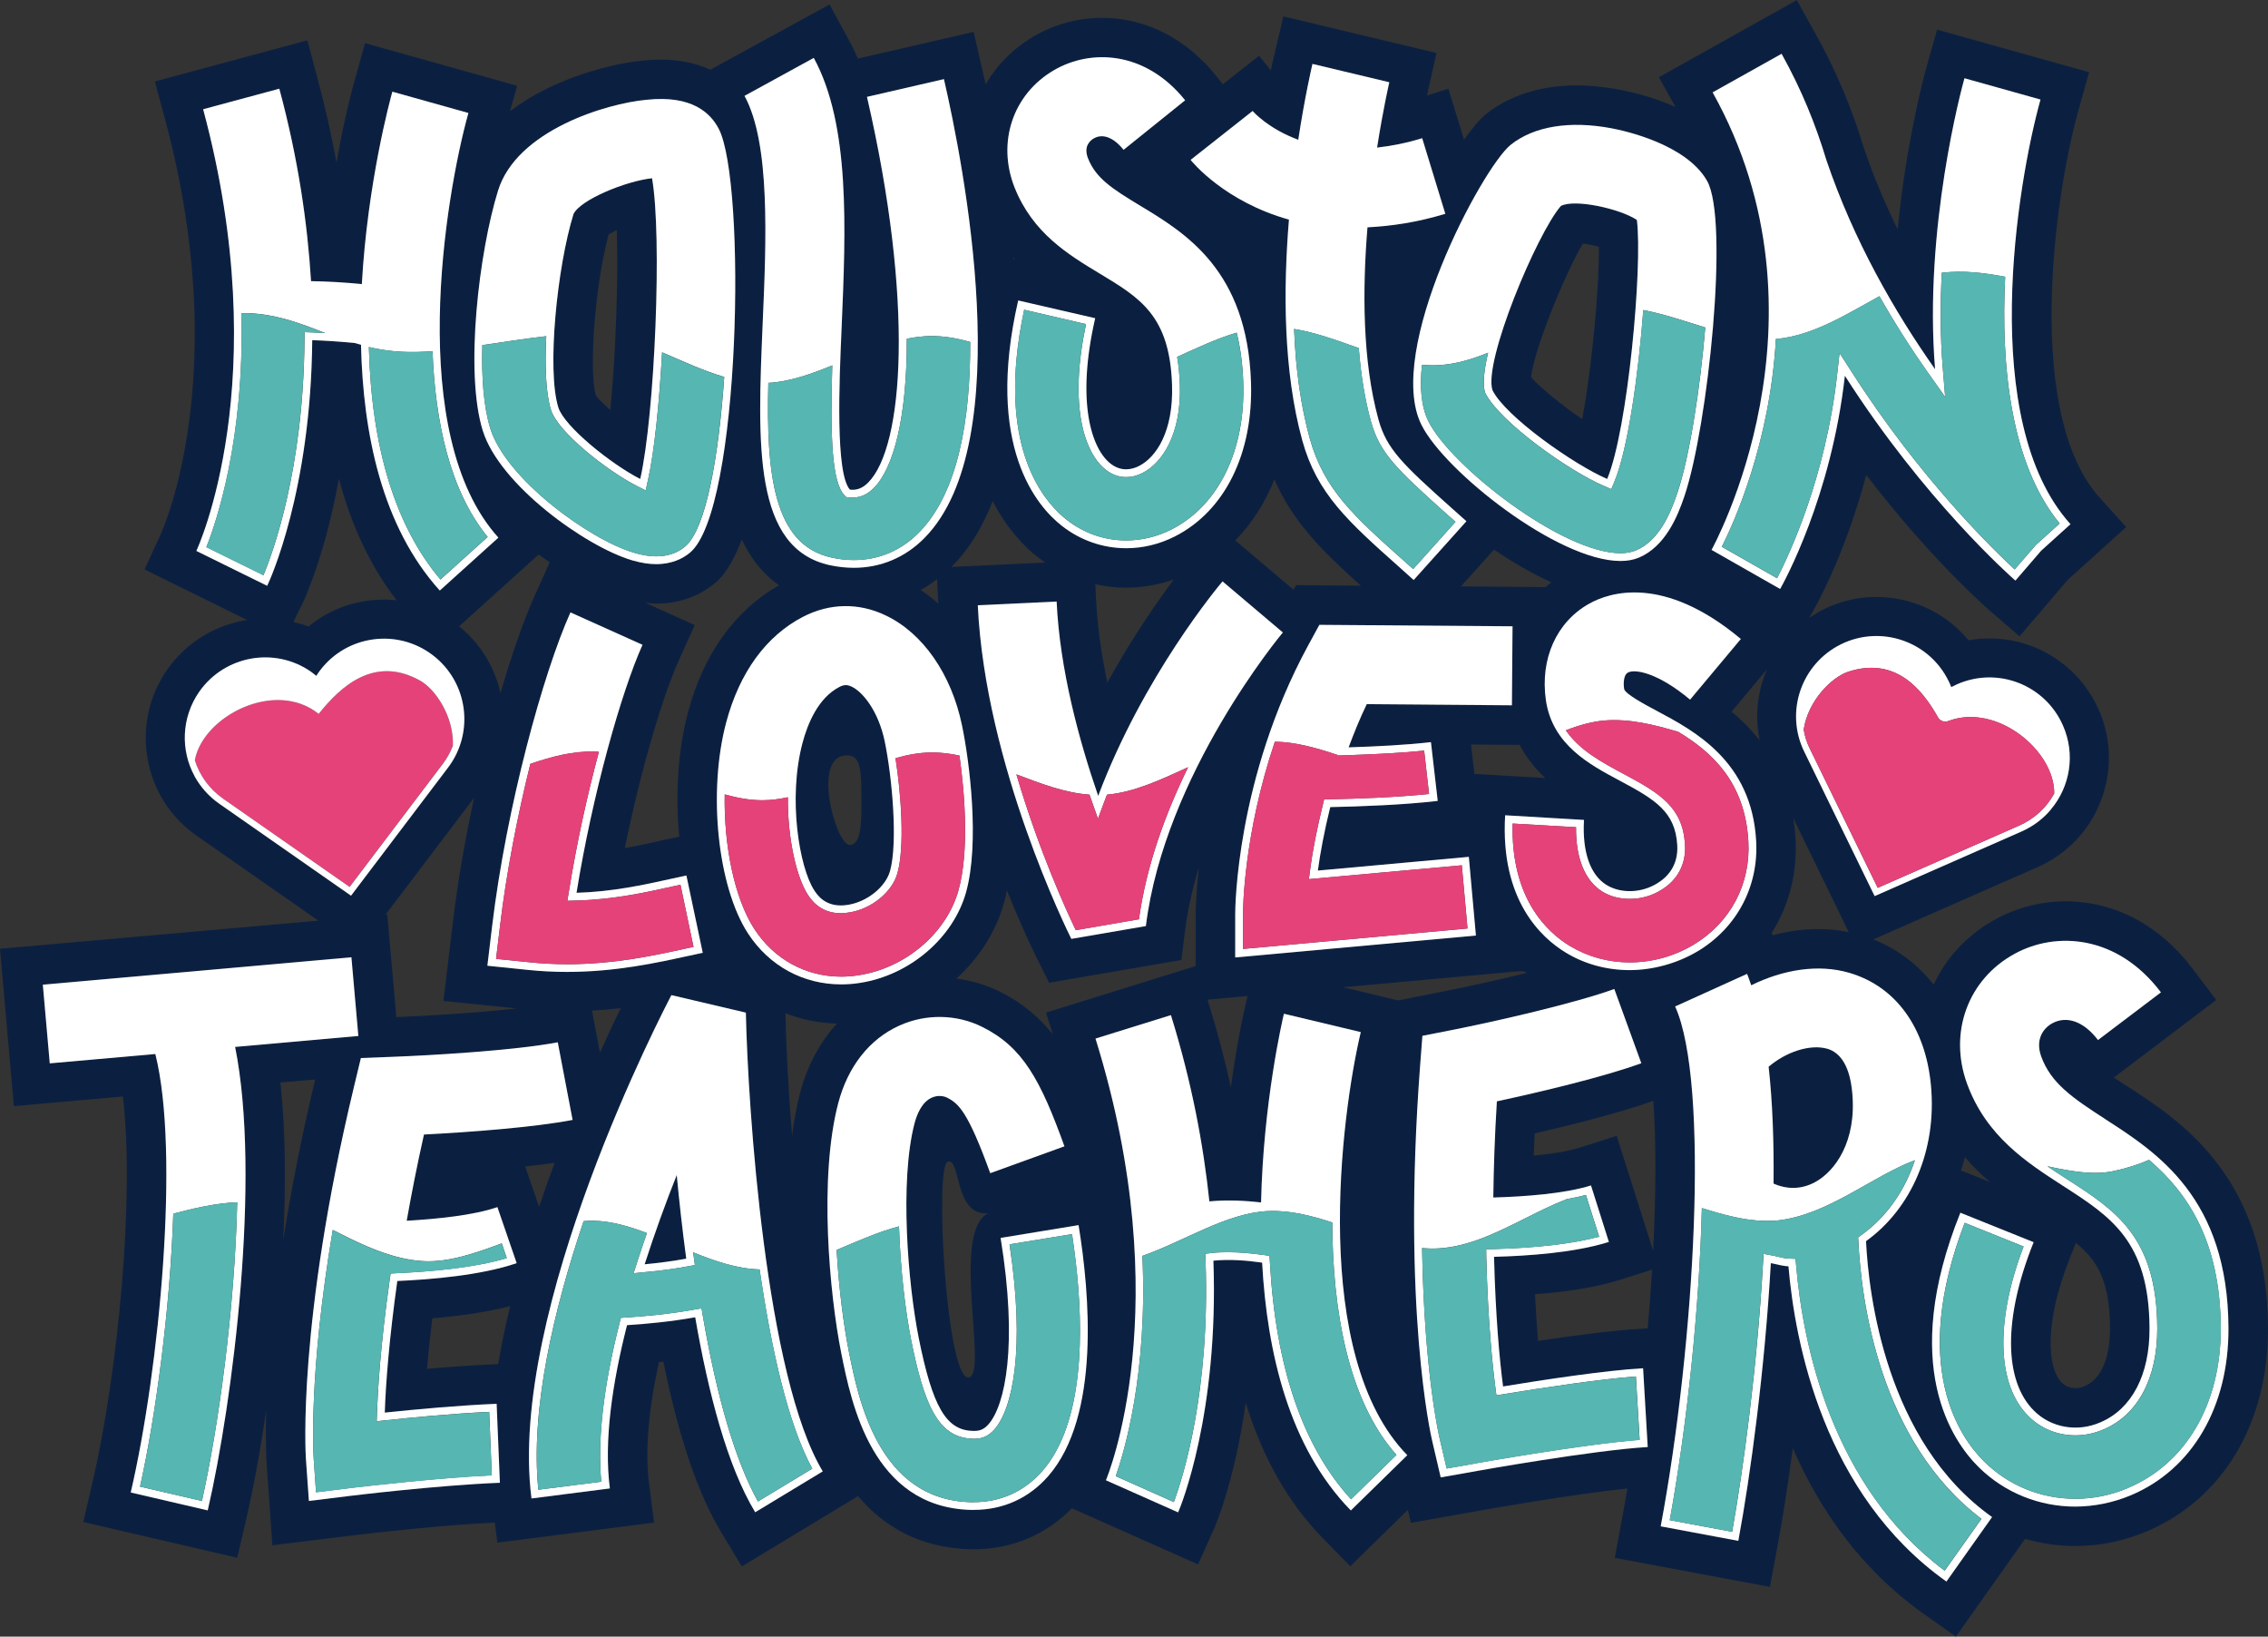 <svg xmlns="http://www.w3.org/2000/svg" id="Layer_2" data-name="Layer 2" viewBox="0 0 592.08 427.15"><rect x="0" y="0" width="592.08" height="427.15" fill="#333333" stroke="none"/><defs><style>      .cls-1 {        fill: none;      }      .cls-2 {        fill: #e6427a;      }      .cls-3 {        fill: #fff;      }      .cls-4 {        fill: #0b2041;      }      .cls-5 {        fill: #56b6b2;      }      .cls-6 {        fill: #56b5b1;      }    </style></defs><g id="Layer_1-2" data-name="Layer 1"><g><path class="cls-1" d="m193.66,140.8c-1.95,5.15-4.25,9.13-6.96,11.37-2.92,2.44-7.99,5.38-15.4,5.38-.91,0-1.88-.13-2.83-.22l12.9,5.8-4.23,9.4c-4.03,8.96-9.79,27.91-14.01,48.81,3.5-.63,6.85-1.35,9.97-2.06l4.23-.92c-1.05-10.91-.37-22.46,2.26-32.39,4.04-15.24,12.28-26.66,23.76-33.22-4.27-3.03-7.44-7.07-9.69-11.95Z"></path><path class="cls-1" d="m221.81,220.53c3.58,0,3.04-8.28,3.04-14.46s-.74-8.92-3.75-8.92c-9.43,0-2.84,23.38.71,23.38Z"></path><path class="cls-1" d="m130.65,180.9c3.01-10.32,6.12-19.16,8.87-25.29l3.98-8.84c-.97-.65-1.93-1.33-2.89-2.02l-20.75,18.73c5.66,4.58,9.32,10.77,10.79,17.43Z"></path><path class="cls-1" d="m259.15,130.78c-2.53,6.52-5.93,12.26-10.41,16.82-.13.14-.28.25-.41.38l24.56-1.15c-.69-.47-1.37-.95-2.03-1.46-3.18-2.48-7.87-7.11-11.7-14.58Z"></path><path class="cls-1" d="m285.94,152.49l.19,4.02c.32,6.6,1.31,13.89,2.94,21.65,6.5-11.79,13.04-21.16,17.36-26.92-4.02,1.39-8.22,2.15-12.41,2.15-2.75,0-5.45-.32-8.08-.9Z"></path><path class="cls-1" d="m274.85,269.96l-1.77-5.68,39.06-12.14v-13.54c0-.51.03-5,.82-12.11-1.64,5.38-2.91,10.91-3.6,16.48l-.95,7.59-34.53,5.94-3.42-6.85c-.34-.7-3.56-7.2-7.6-17.28,0,0,0,.01,0,.02-.2,1.12-.44,2.16-.74,3.21-2.11,7.64-6.54,14.47-12.45,19.82,3.98.5,7.87,1.65,11.4,3.43,5.81,2.88,10.21,6.65,13.78,11.12Z"></path><path class="cls-1" d="m244.93,157.54l-.3-6.38c-1.37,1.04-2.78,2-4.27,2.83,1.59,1.06,3.12,2.24,4.57,3.55Z"></path><path class="cls-1" d="m159.34,107c1.41-14.6,2.11-33.71,1.69-46.96-.82.4-1.55.79-2.11,1.13-3.73,13.85-5.2,36.08-3.32,42.08.44.68,1.83,2.09,3.75,3.75Z"></path><path class="cls-1" d="m264.89,67.64c-.14-.15-.27-.31-.4-.46.01.13.02.25.03.37l.37.09Z"></path><path class="cls-1" d="m413.05,109.4c2.52-13.53,4.41-33.57,4.35-44.98-1.37-.36-2.84-.68-4.19-.85-4.87,8.32-12.75,27.75-13.51,34.85,2.28,2.66,7.75,7.13,13.35,10.97Z"></path><path class="cls-1" d="m76.6,162.3c1.33.32,2.64.71,3.91,1.21,5.51-4.53,12.4-7.03,19.73-7.03,1.11,0,2.21.08,3.3.19-6.75-8.75-11.79-19.35-15.07-31.74-3.77,20.7-9.4,32.34-9.48,32.5l-2.39,4.86Z"></path><path class="cls-1" d="m459.37,193.22c-1.29-6.31-.58-12.76,1.88-18.51l-9.2,11.02c2.57,2.11,5.06,4.62,7.32,7.49Z"></path><path class="cls-1" d="m462.8,244.08c4.01-1.07,7.99-1.61,11.88-1.61,2.71,0,5.37.28,7.94.8l-14.47-29.71c.26,1.68.48,3.41.58,5.24.54,8.98-1.69,17.49-6.2,24.66l.28.61Z"></path><path class="cls-1" d="m205.03,264.45c.21,9.14.78,20.25,1.74,32,.49-3.87,1.15-7.63,2.07-11.13,1.86-7.13,5.18-13.27,9.62-18.16-4.72-.13-9.24-1.05-13.43-2.71Z"></path><path class="cls-1" d="m401.51,349.97c9.44-1.41,19.61-2.76,26.86-3.16l1.76-.1c.46-5.19.84-10.32,1.15-15.33l-8.15,2.59c-5.88,1.87-13.41,3.16-22.43,3.85.24,4.73.52,8.8.8,12.16Z"></path><path class="cls-1" d="m384.89,201.98l18.5,1.08c-2.57-2.4-4.9-5.24-6.69-8.65,0,0,0,0,0,0l-12.69-.1.88,7.67Z"></path><path class="cls-1" d="m400.64,295.83c-.08,1.95-.16,3.89-.24,5.78,5.01-.46,9.06-1.17,11.82-2.03l9.83-3.12,9.51,29.97c.76-14.82.8-28.37.05-39.1-8.8,3.16-21.76,6.38-30.97,8.5Z"></path><path class="cls-1" d="m381.4,153.06l22.11.17c.46-.45.98-.82,1.47-1.24-4.99-2.27-10.08-5.21-14.96-8.53l-8.62,9.6Z"></path><path class="cls-1" d="m322.49,141.05l15.19,12.86.64-1.19,16.93.13c-10.01-8.98-17.75-16.62-22.55-27.73-2.44,6.12-5.86,11.52-10.21,15.93Z"></path><path class="cls-1" d="m162.04,263.13c-2.4.28-4.91.49-7.5.64l2.09,10.93c2.05-4.55,3.89-8.45,5.41-11.57Z"></path><path class="cls-1" d="m111.47,357.26c5.86-.5,12.06-.95,17.76-1.19l.81-.03c.85-5.02,1.91-10.08,3.13-15.12-5.66,1.45-12.45,2.5-20.33,3.18-.6,5.05-1.05,9.46-1.37,13.17Z"></path><path class="cls-1" d="m137.11,304.45l3.62,10.51c1.32-3.92,2.68-7.74,4.06-11.45-2.46.34-5.05.66-7.68.94Z"></path><path class="cls-1" d="m321.33,283.73c1.61-11.92,3.48-20.1,3.83-21.52l.53-2.25-10.46.95.3.97c2.25,7.27,4.19,14.54,5.8,21.85Z"></path><path class="cls-1" d="m519.45,308.47c-2.25-1.93-4.43-4.07-6.49-6.47-.28,1.18-.67,2.31-1.03,3.45l7.51,3.02Z"></path><path class="cls-1" d="m103.47,265.47c8.71-.35,21.46-1.14,31.34-2.27l-19.05-1.95,2.5-20.82c1.26-10.54,3.2-21.53,5.49-32.14l-23.07,30.42.43-.04,2.37,26.81Z"></path><path class="cls-1" d="m82.27,281.73l-9.08.8c1.36,12.35,1.45,26.6.74,41.09,1.9-12.19,4.58-26.19,8.34-41.9Z"></path><path class="cls-1" d="m544.19,361.77c6.06-2.56,6.67-11.38,6.64-15.04-.06-12.06-3.02-17.52-8.9-22.35l-1.47,3.67c-6.95,17.24-6,29.1-2.2,32.84.93.91,2.15,1.39,3.52,1.39.8,0,1.61-.16,2.4-.5Z"></path><path class="cls-1" d="m257.96,316.64c-8.99.78-7.09-14.7-10.57-13.45-3.45,1.25-.34,55.98,5.3,56.28,5.64.3-4.7-37.94,5.27-42.84Z"></path><path class="cls-4" d="m167.14,125c3.83-16.89,5.74-63.41,3.08-78.49-6.73.72-18.77,5.6-20.52,9.38-4.29,13.83-6.99,40.76-3.95,50.44,1.53,4.93,13.71,14.76,21.38,18.67Zm-8.23-63.83c.56-.34,1.29-.73,2.11-1.13.42,13.25-.28,32.36-1.69,46.96-1.91-1.65-3.3-3.06-3.75-3.75-1.87-6-.4-28.23,3.32-42.08Z"></path><path class="cls-4" d="m389.62,101.87c3.44,6.91,21.38,19.49,29.94,23.14,5.38-12.75,9.28-55.41,7.75-67.6-4.37-2.92-16.27-5.58-19.85-3.64-6.26,7.21-20.32,40.75-17.84,48.1Zm23.59-38.3c1.35.16,2.82.48,4.19.85.06,11.42-1.83,31.45-4.35,44.98-5.6-3.85-11.07-8.32-13.35-10.97.77-7.11,8.64-26.54,13.51-34.85Z"></path><path class="cls-4" d="m221.33,236.15c5.01-.77,9.85-4.65,11.01-8.82,2.09-7.57.54-24.53-1.39-33.87-1.61-7.73-5.6-12.81-8.62-14.26-.56-.26-1.05-.4-1.55-.4s-1.05.16-1.67.48c-5.52,2.86-8.28,9.52-9.62,14.62-3.87,14.62-.79,32.52,3.04,38.42.77,1.17,3.02,4.77,8.8,3.83Zm-.23-39.01c3.01,0,3.75,2.74,3.75,8.92s.54,14.46-3.04,14.46-10.13-23.38-.71-23.38Z"></path><path class="cls-4" d="m555.27,283.48c-1.25-.82-2.4-1.57-3.42-2.25l26.72-20.24-6.2-8.21c-8.56-11.32-20.32-17.54-33.1-17.54-6.38,0-12.7,1.61-18.24,4.63-7.44,4.05-12.96,10.07-16.23,17.11-4.15-5.27-9.47-9.32-15.76-11.8l42.89-18.86c7.6-3.35,13.48-9.46,16.49-17.23,3.01-7.77,2.84-16.25-.51-23.85-4.12-9.32-12.53-16.08-22.53-18.04-3.82-.74-7.7-.78-11.49-.1-4.53-5.51-10.81-9.29-18.01-10.71-6.69-1.32-13.51-.44-19.66,2.57-1.39.68-2.68,1.47-3.91,2.32l1.4-2.5c1.07-1.89,8.24-15.04,13.49-34.82,16.79,21.93,31.41,34.69,32.2,35.36l7.81,6.77,12.56-14.72,15.3-13.81-6.91-7.65c-19.51-21.59-12.16-77.46-5.56-101.14l2.78-9.93-39.69-11.11-2.8,9.91c-.3,1.09-5.23,18.85-7.49,42.24-3.46-7.09-6.4-14.15-8.78-21.14-3.18-10.55-7.29-20.28-12.54-29.7l-5.01-9.02-36,20.14,4.31,7.74c-5.76-2.55-11.36-3.89-14.7-4.52-3.87-.72-7.55-1.09-11.03-1.09-9.4,0-17.6,2.6-23.72,7.49-1.51,1.22-3.5,3.53-5.73,6.68l-4.08-13.3-5.6,1.75c.14-.63,2.5-11.08,2.5-11.08l-39.99-9.56s-2.8,11.8-3.28,14.1l-3.06-3.83-9.44,7.45-1.81-2.25c-7.83-9.73-18.38-15.08-29.7-15.08-6.26,0-12.42,1.65-17.76,4.77-5.47,3.19-9.73,7.54-12.67,12.56-.28-1.26-.55-2.48-.82-3.62l-2.32-10.05-30.22,6.97c-.75-1.75-1.55-3.44-2.46-5.07l-4.93-9.06-31.11,17.03c-3.74-1.7-8.05-2.64-12.87-2.64-1.49,0-3.1.08-4.65.24-7.3.66-23.06,4.24-34.79,13.26l1.87-6.67-39.71-11.12-2.78,9.93c-.4,1.41-2.6,9.42-4.67,21.24-1.33-7.27-2.96-14.56-4.95-21.93l-2.66-9.97-39.81,10.73,2.68,9.95c17.7,65.9-.4,106.58-1.19,108.29l-4.19,9.12,26.78,13.19c-8.37,1.29-15.94,5.91-20.84,12.94-4.76,6.82-6.59,15.1-5.14,23.31,1.45,8.18,6.01,15.34,12.87,20.1l31.71,22.12L0,247.62l3.62,41.08,28.45-2.52c3.12,25.63-1.13,71.52-7.99,101l-2.34,10.05,40.19,9.34,2.34-10.05c1.84-7.92,3.66-17.72,5.24-28.45-.26,8.44.04,13.06.07,13.57l1.53,21.67,21.85-2.68c5.14-.62,22.43-2.59,36.21-3.24l.68,5.24,40.9-5.24-1.31-10.25c-1.07-8.26-.2-18.87,2.58-31.64.38-.04.77-.08,1.15-.12,4.03,19.77,9,34.43,15.16,44.62l5.32,8.84,30.36-18.36c6.43,7.66,15.71,13.46,29.3,13.88h.84c9.99,0,18.78-3.72,25.68-10.7l32.93,14.64,4.21-9.36c.08-.16,5.28-11.94,8.24-32.82,4.41,14.32,11.11,26.14,20.08,35.3l7.21,7.37,15.03-14.71.79,3.39,19.33-3.44c.25-.03,22.54-4,37.19-5.55-.45,2.69-.92,5.36-1.41,7.99l-1.89,10.13,40.51,7.57,1.89-10.13c1.31-6.95,2.74-15.89,4.09-26.06,6.83,15.69,17.48,31.39,34.15,43.21l8.42,5.96,18.07-25.52c4.21,1.23,8.62,1.88,13.14,1.88h.04c6.34-.02,12.54-1.29,18.46-3.77,20.01-8.44,31.9-28.33,31.77-53.2-.16-39.47-23.1-54.25-36.81-63.07Zm-123.71,42.94l-9.51-29.97-9.83,3.12c-2.76.86-6.81,1.57-11.82,2.03.08-1.89.16-3.83.24-5.78,9.21-2.12,22.17-5.34,30.97-8.5.75,10.72.71,24.27-.05,39.1Zm-8.42,7.54l8.15-2.59c-.31,5.01-.69,10.14-1.15,15.33l-1.76.1c-7.25.4-17.42,1.75-26.86,3.16-.28-3.36-.56-7.43-.8-12.16,9.02-.68,16.55-1.97,22.43-3.85Zm-58.14-72.86l-14.33-3.43,45.83-4.17h0s1.36-.18,2.08.42c-7.91,1.94-16.03,3.71-21.53,4.8l-12.05,2.37Zm-158.22,35.34c-.96-11.74-1.53-22.85-1.74-32,4.19,1.67,8.71,2.58,13.43,2.71-4.44,4.89-7.77,11.03-9.62,18.16-.91,3.5-1.58,7.25-2.07,11.13Zm-76.73,59.59l-.81.03c-5.7.24-11.9.68-17.76,1.19.32-3.7.77-8.11,1.37-13.17,7.88-.67,14.67-1.73,20.33-3.18-1.22,5.04-2.28,10.1-3.13,15.12Zm7.06-51.59c2.63-.29,5.22-.6,7.68-.94-1.38,3.71-2.74,7.53-4.06,11.45l-3.62-10.51Zm10.91-50.77c-3.32,0-6.77-.16-10.37-.54l-10.41-1.07,1.25-10.41c3.72-31.03,13.31-65.94,20.44-81.81l18.81,8.46c-5.54,12.32-13.09,39.06-17.22,64.72,9.32-.26,17.44-2.03,24.81-3.67l3.87-.85,4.27,20.18-3.71.81c-8.28,1.81-18.99,4.19-31.73,4.19Zm14.02,9.46c-1.52,3.13-3.36,7.03-5.41,11.57l-2.09-10.93c2.59-.15,5.1-.36,7.5-.64Zm170.66-138.01c4.8,11.12,12.54,18.75,22.55,27.73l-16.93-.13-.64,1.19-15.19-12.86c4.34-4.41,7.77-9.81,10.21-15.93Zm70.81,28.1l-22.11-.17,8.62-9.6c4.88,3.32,9.96,6.26,14.96,8.53-.49.41-1.01.79-1.47,1.24Zm-6.8,41.19c1.79,3.41,4.12,6.25,6.69,8.65l-18.5-1.08-.88-7.67,12.69.1s0,0,0,0Zm-39.9-10.63c-1.83,3.81-3.36,7.57-4.73,11.27,6.82-.21,14.96-.61,21.49-1.36l1.77,15.34c-8.93,1.05-20.32,1.46-28.06,1.62-1.56,6.29-2.63,12.05-3.23,16.56l39.41-3.58,1.85,20.54-62.84,5.72v-11.3c0-1.43.22-35.44,19.01-70.07l2.96-5.44,50.44.38-.16,20.62-37.9-.3Zm-101.54-25.82l20.58-.97c.83,17.64,5.8,36.1,10.85,50.72,11.8-31.33,31.39-54.71,32.46-55.98l15.75,13.33c-.3.36-30.85,36.93-35.76,76.62l-19.45,3.34c-.91-1.81-22.47-45.3-24.42-87.07Zm33.81,20.2c-1.63-7.75-2.62-15.04-2.94-21.65l-.19-4.02c2.63.58,5.33.9,8.08.9,4.19,0,8.39-.76,12.41-2.15-4.32,5.76-10.86,15.13-17.36,26.92Zm-40.75-30.18c.13-.13.28-.25.41-.38,4.48-4.56,7.88-10.3,10.41-16.82,3.83,7.47,8.52,12.1,11.7,14.58.66.52,1.35.99,2.03,1.46l-24.56,1.15Zm-3.69,3.18l.3,6.38c-1.45-1.31-2.98-2.49-4.57-3.55,1.48-.83,2.9-1.79,4.27-2.83Zm-13.43,9.44c9.73,4.61,17.18,15.34,19.93,28.67,1.95,9.4,4.67,30.61,1.07,43.57-3.32,11.94-14.72,21.69-27.75,23.68-1.63.26-3.26.38-4.85.38-9.93,0-18.81-4.79-24.36-13.35-7.91-12.22-10.47-36.87-5.68-54.95,3.46-13.07,10.41-22.63,20.1-27.65,6.91-3.58,14.56-3.72,21.55-.36Zm-51.62,25.37c-2.63,9.93-3.31,21.48-2.26,32.39l-4.23.92c-3.12.71-6.46,1.43-9.97,2.06,4.23-20.9,9.99-39.85,14.01-48.81l4.23-9.4-12.9-5.8c.95.09,1.92.22,2.83.22,7.41,0,12.48-2.94,15.4-5.38,2.71-2.24,5.01-6.22,6.96-11.37,2.25,4.88,5.42,8.92,9.69,11.95-11.48,6.56-19.73,17.98-23.76,33.22Zm-36.09-39.2l-3.98,8.84c-2.75,6.13-5.86,14.97-8.87,25.29-1.47-6.66-5.13-12.85-10.79-17.43l20.75-18.73c.96.69,1.92,1.37,2.89,2.02Zm118.62,88.83c.3-1.05.54-2.09.74-3.21,0,0,0-.01,0-.02,4.04,10.08,7.26,16.58,7.6,17.28l3.42,6.85,34.53-5.94.95-7.59c.69-5.57,1.96-11.1,3.6-16.48-.79,7.11-.82,11.59-.82,12.11v13.54l-39.06,12.14,1.77,5.68c-3.57-4.47-7.97-8.24-13.78-11.12-3.53-1.78-7.42-2.93-11.4-3.43,5.9-5.35,10.33-12.17,12.45-19.82Zm63.57,24.36l-.53,2.25c-.34,1.43-2.22,9.6-3.83,21.52-1.61-7.31-3.54-14.58-5.8-21.85l-.3-.97,10.46-.95Zm83.15-11.29c-6.48-3.91-17.2-13.79-15.89-35.88l20.58,1.21c-.48,8.36,1.63,14.42,5.96,17.03,3.73,2.22,9,2.07,13.11-.44,2.58-1.55,5.6-4.55,5.28-10.01-.5-8.7-5.76-11.9-15.02-16.83-7.83-4.17-17.58-9.34-19.27-21-1.55-10.79,2.78-20.44,11.32-25.19,5.12-2.88,19.29-7.73,39.57,9.22l-13.25,15.83c-8.44-7.07-14.5-8.09-16.29-7.03-.85.46-1.23,2.2-.93,4.23.18,1.29,5.62,4.19,8.54,5.74,9.85,5.23,24.73,13.15,25.92,33.85.7,11.9-4.99,22.69-15.2,28.85-5.46,3.28-11.68,4.95-17.8,4.95s-11.62-1.51-16.61-4.53Zm52.41-73.95c-2.46,5.75-3.17,12.2-1.88,18.51-2.27-2.87-4.75-5.37-7.32-7.49l9.2-11.02Zm7.49,44.09c-.1-1.83-.32-3.56-.58-5.24l14.47,29.71c-2.57-.53-5.23-.8-7.94-.8-3.89,0-7.87.54-11.88,1.61l-.28-.61c4.52-7.18,6.74-15.69,6.2-24.66Zm11.94-50.7c10.4-5.07,22.97-.74,28.04,9.66.27.54.47,1.05.68,1.55.51-.24.98-.51,1.52-.74,10.61-4.66,22.97.14,27.63,10.74,3.34,7.53,1.86,15.98-3.11,21.89v.03c-1.99,2.4-4.59,4.39-7.63,5.74l-38.41,16.89-18.38-37.7c-5.1-10.44-.74-22.97,9.66-28.07Zm-15.59-154.07c5.2,9.32,8.94,18.58,11.67,27.67h0c7.16,21.13,17.85,39.69,28.4,54.65-3.02-36.75,7-73.59,7.67-75.94l19.85,5.56c-6.06,21.71-16.47,83.93,7.83,110.83l-7.65,6.91-6.73,7.81c-1.35-1.17-23.88-21.14-44.52-53.46-3.56,31.69-15.99,54.05-16.9,55.65l-17.92-10.21c.32-.58,33.28-60.31.28-119.41l18-10.07Zm-70.71,23.76c6.06-4.85,15.44-6.38,26.36-4.31,3.2.6,19.39,4.09,24.89,13.67,5.88,10.25.28,63.93-5.86,82.25-1.85,5.54-5.09,13.21-11.88,16.11-1.43.61-3.06.89-4.85.89-16.41,0-45.95-23.48-51.93-35.5-9.69-19.41,15.87-67.15,23.28-73.11Zm-55.42-1.32c1.73-11.26,3.51-18.95,3.71-19.8l20.06,4.79c-.04.18-1.61,6.94-3.19,17.05,3.63-.42,7.49-1.13,11.77-2.45l6.04,19.73c-7.47,2.27-14.14,3.22-20.32,3.53-1.34,16.22-1.34,34.91,2.87,50.17,2.11,7.65,6.28,11.66,19.19,23.18l3.77,3.36-13.77,15.34-3.7-3.32c-13.43-11.96-21.52-19.19-25.37-33.08-4.98-18.11-5-39.47-3.49-57.68-16.64-4.65-25.1-14.88-25.64-15.58l16.19-12.77c.24.29,4.12,4.65,11.91,7.52Zm-63.81-18.15c9.44-5.52,23.74-5.21,34.25,7.85l-16.07,12.93c-2.62-3.26-5.48-4.33-7.81-2.96-.87.5-2.74,2.01-1.47,5.2,2.05,5.19,6.32,7.95,13.67,12.38,11.78,7.11,27.89,16.83,28.87,45.99.62,18.56-6.79,33.63-19.83,40.27-4.07,2.07-8.44,3.1-12.73,3.1-5.98,0-11.88-1.97-16.81-5.84-6.36-4.95-20.18-20.6-11.4-58.82l20.1,4.63c-5.01,21.79-.99,34.05,3.99,37.94,2.82,2.22,5.64,1.57,7.49.61,4.43-2.26,9-9,8.58-21.2-.6-17.98-8.28-22.61-18.91-29.02-8.18-4.93-17.44-10.53-22.19-22.43-4.67-11.78-.46-24.39,10.27-30.63Zm-10.25,49.31l-.37-.09c-.01-.13-.02-.25-.03-.37.14.15.27.32.4.46Zm-52.45-52.52c9.52,17.44,8.38,44.38,7.27,70.44-.63,14.26-1.63,38.1,2.17,42.24,1.95.24,3.48-.52,4.81-1.89,9.2-9.34,12.04-46.92-.36-100.62l20.09-4.63c5.03,21.77,19.51,94.76-5.03,119.71-5.05,5.15-11.48,7.83-18.48,7.83-2.01,0-4.09-.22-6.18-.66-20.14-4.33-18.97-31.45-17.64-62.86.97-22.15,2.03-47.26-4.73-59.64l18.08-9.91Zm-43.61,10.91c11.92-1.27,16.69,3.54,18.81,7.57,7.23,13.79,5.8,99.61-7.51,110.63-1.81,1.51-4.67,3-8.84,3-1.81,0-3.89-.3-6.24-.99-12.32-3.65-34.61-19.79-38.98-33.77-4.83-15.44-.95-46.96,3.97-62.74,4.87-15.71,28.25-22.75,38.8-23.7Zm-115.8,2.48l19.89-5.36c4.98,18.53,7.35,35.23,8.28,50.23,4.28.07,8.76.32,13.26.77,1.48-26.57,7.46-48.43,7.97-50.22l19.85,5.56c-6.06,21.71-16.47,83.93,7.83,110.83l-15.3,13.81c-15.14-16.75-20.04-41.05-20.57-64.14-.58-.16-1.14-.32-1.7-.48-4.06-.38-7.82-.62-11.03-.73-.34,39.33-11.08,62.73-11.76,64.11l-18.48-9.1c.18-.4,20.8-44.44,1.77-115.28Zm50.51,128.17c-1.09-.12-2.19-.19-3.3-.19-7.33,0-14.22,2.5-19.73,7.03-1.28-.5-2.59-.89-3.91-1.21l2.39-4.86c.08-.16,5.72-11.8,9.48-32.5,3.28,12.39,8.32,22.98,15.07,31.74Zm-52.73,45.99v-.03c-3.72-6.76-3.51-15.34,1.18-22.09,6.66-9.49,19.73-11.82,29.22-5.2.47.34.91.71,1.35,1.05.3-.47.61-.95.95-1.39,6.99-9.26,20.17-11.05,29.39-4.05,9.22,6.99,11.05,20.13,4.05,29.39l-25.34,33.45-34.42-24.02c-2.74-1.93-4.86-4.36-6.39-7.09Zm72.93,5.61c-2.29,10.61-4.23,21.6-5.49,32.14l-2.5,20.82,19.05,1.95c-9.88,1.13-22.64,1.92-31.34,2.27l-2.37-26.81-.43.04,23.07-30.42Zm-69.52,185.91l-20.1-4.67c7.51-32.27,12.86-88.79,6.42-114.44l-27.56,2.44-1.81-20.54,80.56-7.15,1.81,20.54-32.18,2.86c6.83,33.89-.56,92.63-7.15,120.96Zm18.97-111.65l9.08-.8c-3.76,15.71-6.43,29.71-8.34,41.9.71-14.5.62-28.75-.74-41.09Zm18.24,107.89l-10.79,1.33-.77-10.83c-.1-1.43-2.27-35.54,12.51-97.16l1.83-7.61,7.81-.3c10.13-.36,32.24-1.63,43.59-3.81l3.87,20.26c-10.07,1.93-26.72,3.18-38.8,3.81-1.83,8.09-3.27,15.52-4.51,22.51,7.94-.47,17.4-1.4,23.68-3.56l5.03,14.62c-9.25,3.18-22.42,4.27-31.16,4.66-2.1,14.96-3.02,26.79-3.27,34.35,8.21-.87,19.47-1.89,29.2-2.3l.85,20.62c-16.59.66-38.84,3.4-39.06,3.42Zm105.71,4.27c-7.26-12.01-12.23-31.06-15.66-50.89-6.36,1.14-12.81,1.75-17.8,2.06-3.87,15.21-6.07,30.28-4.48,42.61l-20.46,2.62c-6.34-49.21,34.77-128.04,36.53-131.37l19.43,4.57c.54,24.97,5.22,95.12,20.08,119.73l-17.64,10.67Zm57-.62h-.87c-25.61-.79-31.05-27.83-33.67-40.84-3.1-15.6-5.9-45.83-.81-65.28,2.5-9.56,8.16-16.75,15.93-20.26,6.93-3.16,15.04-3,21.69.34,10.61,5.28,15.2,13.87,21.44,31.15l-19.37,7.01c-5.8-16.01-8.24-18.2-11.3-19.73-.89-.44-2.44-.68-3.97.02-2.56,1.15-3.85,4.27-4.49,6.69-3.95,15.1-1.73,41.86,1.09,56.02,3.6,17.94,7.15,24.06,14.05,24.26,1.89.1,3.02-.4,4.19-1.75,4.31-4.91,7.71-20.6,3.14-48.61l20.34-3.34c2.9,17.76,5.74,49.9-7.95,65.54-5.05,5.76-11.76,8.78-19.45,8.78Zm-1.46-34.59c-5.64-.31-8.75-55.03-5.3-56.28,3.48-1.25,1.59,14.22,10.57,13.45-9.97,4.9.37,43.14-5.27,42.84Zm99.95,34.73c-16.11-16.48-21.88-41.21-23.16-64.68-3.93-.56-8.39-.94-12.72-.51,1.43,40.02-8.57,64.27-9.21,65.69l-18.85-8.38c.18-.4,19.07-45.23-2.72-115.28l19.69-6.12c5.54,17.83,8.48,33.96,10.04,48.61,4.76-.44,9.4-.18,13.49.28.58-26.04,5.54-47.47,5.97-49.25l20.06,4.79c-5.22,21.93-13.21,84.49,12.14,110.43l-14.74,14.42Zm33.1-10.31l-9.62,1.71-2.22-9.5c-.34-1.39-7.93-34.73-3.16-97.94l.6-7.81,7.69-1.51c11.4-2.25,32.1-6.97,42.41-10.71l7.05,19.37c-9.79,3.56-26.2,7.47-37.71,9.95-.56,9.09-.84,17.44-.93,25.1,8.21-.23,18.69-1,25.5-3.15l4.67,14.74c-8.93,2.84-21.26,3.66-29.98,3.89.37,15.02,1.4,26.64,2.36,33.83,10.53-1.73,26.66-4.19,36.57-4.75l1.21,20.58c-14.13.83-44.12,6.16-44.42,6.22Zm122.39,28.88c-32.02-22.71-39.52-62.3-41.24-82.28-1.55-.06-3.06-.54-4.6-.82-1.57,27.69-5.32,55.53-8.49,72.48l-20.26-3.79c9-48.23,12.77-115.8,3.77-135.68l18.77-8.5c.4.9.73,1.98,1.09,2.97,8.26-4.06,17.48-5.65,25.67-3.23,12.08,3.56,19.81,14.24,21.24,29.28,1.61,16.99-5.13,32.24-16.94,40.73.68,13.76,5.09,52.31,32.91,72.01l-11.92,16.83Zm11.32-104.3l-7.51-3.02c.35-1.15.74-2.28,1.03-3.45,2.05,2.4,4.24,4.54,6.49,6.47Zm36.85,81.77c-4.71,1.97-9.65,2.94-14.5,2.96-9.32,0-18.38-3.54-25.21-10.27-6.81-6.68-20.86-26.54-4.81-66.43l19.13,7.69c-7.93,19.69-7.87,36.16.14,44.04,4.43,4.39,11.24,5.6,17.24,3,8.24-3.46,12.93-12.42,12.87-24.57-.1-22.69-10.03-29.1-22.61-37.19-9.36-6.04-20-12.87-25.03-26.66-4.85-13.35.26-27.26,12.44-33.89,10.77-5.9,26.8-4.99,38.18,10.07l-16.43,12.44c-3.64-4.79-8.09-6.44-11.9-4.39-2.46,1.33-4.51,4.31-2.92,8.7,2.54,6.93,8.03,10.73,16.81,16.39,13.47,8.68,31.94,20.56,32.08,54.45.1,20.56-9.42,36.89-25.47,43.65Zm-15.83-62.2l1.47-3.67c5.88,4.83,8.84,10.29,8.9,22.35.02,3.67-.58,12.48-6.64,15.04-.79.34-1.59.5-2.4.5-1.37,0-2.6-.48-3.52-1.39-3.81-3.75-4.75-15.61,2.2-32.84Z"></path><path class="cls-4" d="m473.84,308.53c5.24-2.84,10.91-10.65,9.71-23.4-.6-6.48-2.82-10.33-6.52-11.44-4.52-1.27-10.76.84-15.3,4.7,1.03,9.2,1.4,19.59,1.29,30.5,3.62,1.6,7.34,1.5,10.83-.37Z"></path><path class="cls-4" d="m179.16,328.5c-1.01-7.49-1.84-14.89-2.48-21.82-2.89,7.26-5.77,15.18-8.38,23.29,3.48-.32,7.22-.8,10.86-1.47Z"></path><path class="cls-3" d="m69.75,152.89c.69-1.38,11.42-24.78,11.76-64.11,3.21.11,6.97.35,11.03.73.56.17,1.13.33,1.7.48.53,23.1,5.43,47.39,20.57,64.14l15.3-13.81c-24.3-26.9-13.89-89.12-7.83-110.83l-19.85-5.56c-.51,1.79-6.48,23.65-7.97,50.22-4.49-.45-8.98-.71-13.26-.77-.93-15-3.29-31.7-8.28-50.23l-19.89,5.36c19.03,70.84-1.59,114.87-1.77,115.28l18.48,9.1Zm45.23-1.64c-11.72-13.88-18.01-34.26-18.68-60.67,2.6.61,5.44,1.05,8.55,1.22,2.5.14,5.2.07,8.07-.14.68,18.38,4.53,36.42,14.39,48.48l-12.33,11.11Zm-51.96-69.53c1.45-.03,2.94.03,4.43.2,6.59.71,11.93,2.87,17.47,5-1.15-.07-2.26-.14-3.31-.17l-2.09-.07-.03,2.06c-.27,33.68-8.14,55.2-10.71,61.38l-14.9-7.33c2.5-6.25,10-27.94,9.15-61.08Z"></path><path class="cls-3" d="m446.8,143.51l17.92,10.21c.91-1.61,13.34-23.96,16.9-55.65,20.64,32.32,43.16,52.29,44.52,53.46l6.73-7.81,7.65-6.91c-24.3-26.9-13.89-89.12-7.83-110.83l-19.85-5.56c-.67,2.35-10.68,39.18-7.67,75.94-10.55-14.96-21.24-33.52-28.4-54.65h0c-2.73-9.09-6.47-18.35-11.67-27.67l-18,10.07c33,59.1.04,118.82-.28,119.41Zm56.71-45.97l4.29,6.05-.61-7.4c-.71-8.45-.68-16.93-.27-25,5.54-.67,11.11,0,16.55,1.05-1.18,23.38,1.49,48.85,14.22,64.39l-6.18,5.57-5.57,6.42c-5.44-5.03-24.8-23.78-42.6-51.65l-3.11-4.83-.64,5.71c-3.01,26.82-12.57,47.09-15.67,53.07l-14.43-8.21c3.11-6.15,12.6-27.09,14.12-54.22.1,0,.17-.03.27-.03,9.63-.95,18.34-6.55,26.76-11.15,3.85,6.79,8.14,13.55,12.87,20.24Z"></path><path class="cls-3" d="m126.06,112.48c4.37,13.97,26.66,30.12,38.98,33.77,2.36.68,4.43.99,6.24.99,4.17,0,7.03-1.49,8.84-3,13.31-11.01,14.74-96.83,7.51-110.63-2.11-4.03-6.89-8.84-18.81-7.57-10.55.95-33.93,8-38.8,23.7-4.91,15.79-8.8,47.3-3.97,62.74Zm52.76,30.19c-1.99,1.69-4.56,2.53-7.53,2.53-1.69,0-3.61-.3-5.68-.91-11.96-3.51-33.58-19.46-37.6-32.43-1.76-5.61-2.33-13.38-2.09-21.79,5.54-.81,11.25-1.72,16.69-2.33-.4,7.9-.1,15,1.22,19.22,1.79,5.81,14.63,15.88,22.4,19.86l2.33,1.18.57-2.57c1.69-7.4,2.97-20.13,3.72-33.48,5.37,2.3,10.78,4.83,16.22,6.42-1.45,20.88-4.76,39.76-10.24,44.29Zm-29.12-86.77c1.75-3.79,13.79-8.66,20.52-9.38,2.66,15.08.75,61.6-3.08,78.49-7.67-3.91-19.85-13.73-21.38-18.67-3.04-9.69-.34-36.61,3.95-50.44Z"></path><path class="cls-3" d="m371.1,110.91c5.98,12.02,35.52,35.5,51.93,35.5,1.79,0,3.42-.28,4.85-.89,6.79-2.9,10.03-10.57,11.88-16.11,6.14-18.32,11.74-72.01,5.86-82.25-5.5-9.59-21.69-13.07-24.89-13.67-10.91-2.07-20.3-.54-26.36,4.31-7.41,5.96-32.96,53.7-23.28,73.11Zm36.37-57.15c3.58-1.93,15.48.72,19.85,3.64,1.53,12.18-2.38,54.85-7.75,67.6-8.56-3.65-26.5-16.23-29.94-23.14-2.48-7.35,11.58-40.9,17.84-48.1Zm30.37,75.02c-1.72,5.14-4.7,12.3-10.74,14.86-1.15.47-2.5.74-4.05.74-15.2,0-44.32-22.74-50.13-34.39-1.93-3.85-2.33-9.02-1.69-14.8,1.49.14,2.97.2,4.46.1,4.36-.27,8.61-1.52,12.8-3.24-1.08,4.56-1.49,8.31-.78,10.44,3.78,7.64,21.99,20.51,31.08,24.36l1.86.81.78-1.89c3.51-8.28,6.32-28.11,7.57-44.86,5.44,1.05,10.84,2.9,16.18,4.56-1.39,16.35-4.12,33.82-7.33,43.31Z"></path><path class="cls-3" d="m199.09,84.67c-1.33,31.41-2.5,58.54,17.64,62.86,2.09.44,4.17.66,6.18.66,7.01,0,13.43-2.68,18.48-7.83,24.55-24.95,10.07-97.94,5.03-119.71l-20.09,4.63c12.4,53.7,9.56,91.28.36,100.62-1.33,1.37-2.86,2.13-4.81,1.89-3.81-4.15-2.8-27.99-2.17-42.24,1.11-26.06,2.25-53-7.27-70.44l-18.08,9.91c6.77,12.38,5.7,37.49,4.73,59.64Zm21.29,44.52l.51.54.74.1c.34.03.64.03.95.03,2.06,0,3.92-.84,5.57-2.53,5.14-5.2,8.65-18.48,8.58-38.92,2.09-.44,4.16-.67,6.25-.71,3.41-.03,6.86.57,10.3,1.55.07,20.17-3.14,39.32-13.34,49.69-4.63,4.73-10.51,7.23-17.03,7.23-1.89,0-3.82-.2-5.78-.64-15.27-3.28-17.13-21.96-16.55-45.61,5.54-.3,11.08-2.26,16.69-4.56-.57,18.78-.07,30.37,3.11,33.82Z"></path><path class="cls-3" d="m287.06,71.38c10.63,6.4,18.3,11.04,18.91,29.02.42,12.2-4.15,18.95-8.58,21.2-1.85.96-4.67,1.61-7.49-.61-4.97-3.89-9-16.15-3.99-37.94l-20.1-4.63c-8.78,38.22,5.03,53.86,11.4,58.82,4.93,3.87,10.83,5.84,16.81,5.84,4.29,0,8.66-1.03,12.73-3.1,13.05-6.65,20.46-21.71,19.83-40.27-.99-29.16-17.1-38.88-28.87-45.99-7.35-4.43-11.62-7.19-13.67-12.38-1.27-3.18.6-4.69,1.47-5.2,2.34-1.37,5.2-.3,7.81,2.96l16.07-12.93c-10.51-13.07-24.81-13.37-34.25-7.85-10.73,6.24-14.94,18.85-10.27,30.63,4.75,11.9,14.01,17.5,22.19,22.43Zm37.5,28.42c.61,17.74-6.42,32.09-18.72,38.38-3.72,1.89-7.8,2.87-11.82,2.87-5.68,0-11.05-1.86-15.57-5.41-5.14-4.02-15.54-15.54-13.07-42.06.37-3.92,1.01-8.14,1.99-12.74l16.15,3.75c-1.11,5.24-1.72,9.9-1.89,14.05-.57,12.87,2.84,20.67,7.03,23.95,1.62,1.28,3.41,1.93,5.34,1.93,1.45,0,2.9-.37,4.32-1.11,4.97-2.53,10.13-9.93,9.7-23.07-.1-2.67-.34-5.03-.71-7.2,5.17-2.33,10.34-4.8,15.54-6.32.95,3.82,1.55,8.11,1.72,12.97Z"></path><path class="cls-3" d="m336.49,57.3c-1.51,18.21-1.49,39.57,3.49,57.68,3.85,13.89,11.94,21.12,25.37,33.08l3.7,3.32,13.77-15.34-3.77-3.36c-12.91-11.52-17.08-15.52-19.19-23.18-4.21-15.26-4.21-33.94-2.87-50.17,6.18-.32,12.85-1.26,20.32-3.53l-6.04-19.73c-4.28,1.32-8.14,2.03-11.77,2.45,1.58-10.11,3.15-16.86,3.19-17.05l-20.06-4.79c-.2.84-1.99,8.53-3.71,19.8-7.79-2.87-11.67-7.22-11.91-7.52l-16.19,12.77c.54.7,9,10.92,25.64,15.58Zm21.42,52.74c2.3,8.21,6.59,12.33,19.8,24.16l2.26,1.99-11.05,12.33-2.2-1.96c-13.18-11.72-21.08-18.78-24.8-32.13-2.3-8.35-3.68-17.87-4.09-28.58,5.61.91,11.25,3.01,16.89,5,.54,7.09,1.62,13.51,3.18,19.19Z"></path><path class="cls-3" d="m443.25,248.24c10.21-6.16,15.91-16.95,15.2-28.85-1.19-20.7-16.07-28.61-25.92-33.85-2.92-1.55-8.36-4.45-8.54-5.74-.3-2.03.08-3.77.93-4.23,1.79-1.07,7.85-.04,16.29,7.03l13.25-15.83c-20.28-16.96-34.45-12.1-39.57-9.22-8.54,4.75-12.87,14.4-11.32,25.19,1.69,11.66,11.44,16.83,19.27,21,9.26,4.93,14.52,8.13,15.02,16.83.32,5.46-2.7,8.46-5.28,10.01-4.11,2.52-9.38,2.66-13.11.44-4.33-2.62-6.44-8.68-5.96-17.03l-20.58-1.21c-1.31,22.09,9.4,31.97,15.89,35.88,4.99,3.02,10.75,4.53,16.61,4.53s12.34-1.67,17.8-4.95Zm-33.36-1.31c-5.91-3.55-15.51-12.4-15-31.99l16.55.95c-.1,8.14,2.37,14.09,6.99,16.89,2.03,1.22,4.46,1.82,7.03,1.82,2.91,0,5.74-.78,8.18-2.3,4.32-2.6,6.55-6.79,6.25-11.86-.57-9.73-6.49-13.38-16.08-18.48-5.47-2.94-11.42-6.08-15.03-11.35,3.34-1.32,6.72-2.26,10.1-2.57,6.38-.51,12.84,1.05,19.26,2.97,8.58,5.17,17.4,12.97,18.28,28.48.68,11.15-4.63,21.25-14.22,27.03-5.07,3.04-10.84,4.66-16.76,4.66-5.57,0-10.95-1.49-15.54-4.26Z"></path><path class="cls-3" d="m179.75,249.48l3.71-.81-4.27-20.18-3.87.85c-7.37,1.63-15.48,3.4-24.81,3.67,4.13-25.65,11.68-52.39,17.22-64.72l-18.81-8.46c-7.13,15.87-16.71,50.78-20.44,81.81l-1.25,10.41,10.41,1.07c3.6.38,7.05.54,10.37.54,12.75,0,23.46-2.38,31.73-4.19Zm-31.74,2.17c-3.45,0-6.76-.17-10.13-.54l-8.38-.84,1.01-8.38c1.66-14.09,4.59-28.99,7.94-42.53,5.51-1.89,11.05-3.34,16.62-3.21.44,0,.84.03,1.28.07-2.97,11.01-5.78,23.65-7.84,36.48l-.4,2.4,2.47-.07c9.63-.27,17.9-2.09,25.17-3.71l1.89-.41,3.41,16.22-1.72.37c-8.61,1.89-18.92,4.16-31.32,4.16Z"></path><path class="cls-3" d="m209.66,160.97c-9.69,5.01-16.63,14.58-20.1,27.65-4.79,18.08-2.24,42.73,5.68,54.95,5.56,8.56,14.44,13.35,24.36,13.35,1.59,0,3.22-.12,4.85-.38,13.03-1.99,24.42-11.74,27.75-23.68,3.6-12.97.89-34.17-1.07-43.57-2.76-13.33-10.21-24.06-19.93-28.67-6.99-3.36-14.64-3.22-21.55.36Zm-.16,32.94c1.35-5.1,4.11-11.76,9.62-14.62.62-.32,1.15-.48,1.67-.48s.99.14,1.55.4c3.02,1.45,7.01,6.52,8.62,14.26,1.93,9.34,3.48,26.3,1.39,33.87-1.17,4.17-6,8.05-11.01,8.82-5.78.95-8.03-2.66-8.8-3.83-3.83-5.9-6.91-23.8-3.04-38.42Zm40.74,38.39c-3.11,11.22-13.85,20.37-26.08,22.23-1.49.24-3.01.37-4.56.37-9.26,0-17.53-4.53-22.67-12.43-5.2-8.04-7.97-21.69-7.74-35.13,3.28.91,6.52,1.52,9.83,1.52,2.23,0,4.43-.3,6.66-.78-.1,10.91,2.33,20.98,5.17,25.37.81,1.25,3.21,4.9,8.65,4.9.68,0,1.38-.07,2.16-.2,5.81-.88,11.25-5.3,12.63-10.27,1.93-6.96.98-20.44-.51-30,3.07-.88,6.15-1.45,9.26-1.49,2.47-.03,4.93.27,7.43.81,1.49,10.41,2.5,25.27-.24,35.1Z"></path><path class="cls-3" d="m299.14,241.69c4.91-39.69,35.46-76.26,35.76-76.62l-15.75-13.33c-1.07,1.27-20.66,24.65-32.46,55.98-5.05-14.62-10.03-33.08-10.85-50.72l-20.58.97c1.95,41.76,23.52,85.26,24.42,87.07l19.45-3.34Zm-14.71-34.29c.1.3.24.64.34.98l1.86,5.3,1.96-5.24c.14-.37.27-.71.4-1.05,7.13-.61,14.16-3.95,21.18-7.16-5.78,11.79-10.88,25.47-12.84,39.69l-16.49,2.84c-2.26-4.69-9.59-20.57-15.51-40.67,6.39,2.43,12.74,4.86,19.09,5.3Z"></path><path class="cls-3" d="m394.87,163.46l-50.44-.38-2.96,5.44c-18.79,34.63-19.01,68.64-19.01,70.07v11.3l62.84-5.72-1.85-20.54-39.41,3.58c.6-4.51,1.67-10.27,3.23-16.56,7.74-.16,19.13-.57,28.06-1.62l-1.77-15.34c-6.53.76-14.67,1.15-21.49,1.36,1.38-3.7,2.9-7.46,4.73-11.27l37.9.3.16-20.62Zm-42.74,33.63c7.87-.27,14.46-.64,19.66-1.18l.84,7.43.44,3.88c-8.38.88-18.55,1.25-25.84,1.39l-1.55.03-.37,1.52c-1.45,5.88-2.64,11.82-3.28,16.79l-.34,2.5,39.93-3.61,1.49,16.49-58.61,5.34v-9.09c0-1.05.1-20.64,8.31-45,5.4.07,10.88,1.62,16.35,3.45l-.03.14h.4l2.6-.07Z"></path><path class="cls-3" d="m281.56,319.75l-20.34,3.34c4.57,28.01,1.17,43.69-3.14,48.61-1.17,1.35-2.3,1.85-4.19,1.75-6.91-.2-10.45-6.32-14.05-24.26-2.82-14.16-5.03-40.92-1.09-56.02.64-2.42,1.93-5.54,4.49-6.69,1.53-.7,3.08-.46,3.97-.02,3.06,1.53,5.5,3.72,11.3,19.73l19.37-7.01c-6.24-17.28-10.83-25.87-21.44-31.15-6.65-3.34-14.76-3.5-21.69-.34-7.77,3.5-13.43,10.69-15.93,20.26-5.09,19.45-2.3,49.68.81,65.28,2.62,13.01,8.05,40.05,33.67,40.84h.87c7.69,0,14.4-3.02,19.45-8.78,13.69-15.64,10.85-47.78,7.95-65.54Zm-9.47,64.2c-4.66,5.3-10.84,8.11-17.94,8.11h-.88c-23.92-.74-29.15-26.72-31.65-39.22-1.35-6.79-2.63-16.38-3.21-26.62,5.37-2.26,10.81-4.7,16.28-6.15.34,10.98,1.66,21.99,3.14,29.53,3.34,16.59,6.89,25.61,15.98,25.88l.54.03c2.16,0,3.78-.78,5.27-2.47,4.7-5.37,8.11-20.84,3.92-48.28l1.69-.27,14.63-2.4c.34,2.26.67,4.73.98,7.33,2.06,17.74,2.26,41.96-8.75,54.53Z"></path><path class="cls-3" d="m549.69,292.14c-8.78-5.66-14.28-9.46-16.81-16.39-1.59-4.39.46-7.37,2.92-8.7,3.81-2.05,8.26-.4,11.9,4.39l16.43-12.44c-11.38-15.06-27.41-15.97-38.18-10.07-12.18,6.62-17.3,20.54-12.44,33.89,5.03,13.79,15.67,20.62,25.03,26.66,12.58,8.1,22.51,14.5,22.61,37.19.06,12.14-4.63,21.1-12.87,24.57-6,2.6-12.81,1.39-17.24-3-8.01-7.87-8.07-24.34-.14-44.04l-19.13-7.69c-16.05,39.89-1.99,59.74,4.81,66.43,6.83,6.73,15.89,10.27,25.21,10.27,4.85-.02,9.79-.99,14.5-2.96,16.05-6.76,25.57-23.1,25.47-43.65-.14-33.89-18.61-45.77-32.08-54.45Zm5.81,96.23c-4.39,1.86-8.99,2.8-13.72,2.8-8.99,0-17.43-3.45-23.78-9.7-6.38-6.28-19.49-24.83-5.1-62.33l15.37,6.18c-7.47,19.66-6.99,36.15,1.35,44.36,3.21,3.18,7.53,4.93,12.16,4.93,2.5,0,4.97-.51,7.3-1.52,9.02-3.78,14.15-13.45,14.09-26.45-.1-23.82-10.95-30.78-23.55-38.88-1.69-1.08-3.41-2.2-5.14-3.38,6.32,1.38,12.2,2.36,17.33,1.25,3.38-.71,6.45-1.72,9.22-2.91,9.76,8.35,18.61,20.88,18.71,43.88.07,19.7-8.99,35.34-24.26,41.76Z"></path><path class="cls-3" d="m355.24,269.37l-20.06-4.79c-.43,1.78-5.38,23.22-5.97,49.25-4.09-.47-8.73-.72-13.49-.28-1.56-14.64-4.5-30.78-10.04-48.61l-19.69,6.12c21.79,70.05,2.9,114.87,2.72,115.28l18.85,8.38c.64-1.42,10.64-25.68,9.21-65.69,4.33-.43,8.78-.05,12.72.51,1.28,23.47,7.05,48.2,23.16,64.68l14.74-14.42c-25.35-25.93-17.36-88.5-12.14-110.43Zm-23.72,60.05l-.1-1.65-1.66-.24c-3.34-.47-6.32-.71-9.09-.71-1.35,0-2.74.03-4.12.17l-1.12.14-.78.07.07,1.89c1.22,34.29-5.91,56.55-8.28,62.94l-15.17-6.76c2.16-6.11,8.38-26.59,6.96-57.5,5.51-1.93,10.98-4.73,16.49-7.13,5.37-2.33,10.78-4.29,16.22-4.56h.24c5.47-.24,11.05,1.15,16.62,2.97.07,22.5,3.99,46.32,16.76,60.67l-11.86,11.59c-12.6-13.78-19.69-34.59-21.18-61.89Z"></path><path class="cls-3" d="m487.14,323.93c11.81-8.49,18.55-23.74,16.94-40.73-1.43-15.04-9.16-25.71-21.24-29.28-8.19-2.42-17.41-.83-25.67,3.23-.37-.99-.69-2.08-1.09-2.97l-18.77,8.5c9,19.88,5.24,87.45-3.77,135.68l20.26,3.79c3.17-16.95,6.92-44.79,8.49-72.48,1.54.28,3.05.77,4.6.82,1.71,19.99,9.22,59.57,41.24,82.28l11.92-16.83c-27.81-19.7-32.23-58.26-32.91-72.01Zm-10.12-50.23c3.71,1.11,5.92,4.95,6.52,11.44,1.21,12.75-4.47,20.56-9.71,23.4-3.49,1.88-7.21,1.97-10.83.37.11-10.91-.26-21.3-1.29-30.5,4.54-3.86,10.78-5.97,15.3-4.7Zm30.64,136.23c-29.63-22.16-36.99-59.26-38.75-79.59l-.17-1.79-1.79-.07c-.84-.03-1.79-.24-2.77-.47-.51-.14-1.01-.24-1.52-.34l-2.26-.41-.14,2.3c-1.55,27.4-5.14,53.82-8.07,70.23l-16.28-3.04c4.59-25.27,7.74-55.51,8.38-81.45,5.64,1.76,11.18,3.28,16.49,3.34,1.05.03,2.13,0,3.18-.1,13.14-1.39,24.59-11.45,35.95-15.74-2.64,7.94-7.4,14.83-13.92,19.49l-.91.64.07,1.08c.74,15.17,5.37,52.13,32.13,72.4l-9.59,13.51Z"></path><path class="cls-3" d="m130.5,387l-.85-20.62c-9.73.4-20.98,1.43-29.2,2.3.24-7.55,1.17-19.39,3.27-34.35,8.75-.38,21.91-1.47,31.16-4.66l-5.03-14.62c-6.28,2.16-15.74,3.09-23.68,3.56,1.24-6.99,2.69-14.41,4.51-22.51,12.08-.62,28.73-1.87,38.8-3.81l-3.87-20.26c-11.36,2.17-33.47,3.44-43.59,3.81l-7.81.3-1.83,7.61c-14.78,61.62-12.61,95.73-12.51,97.16l.77,10.83,10.79-1.33c.22-.02,22.47-2.76,39.06-3.42Zm-47.99,2.48l-.61-8.72c-.07-1.08-1.42-21.76,4.97-59.76,5.74,2.9,11.69,5.88,17.91,7.3,1.93.44,3.85.74,5.81.84,6.59.34,13.41-2.06,20.4-4.63l1.32,3.85c-8.68,2.57-20.24,3.55-28.68,3.92l-1.66.1-.24,1.65c-2.47,17.5-3.11,29.15-3.31,34.56l-.07,2.33,2.33-.24c5.88-.64,16.92-1.72,27.03-2.2l.68,16.55c-14.16.68-31.65,2.7-36.86,3.31l-9.02,1.12Z"></path><path class="cls-3" d="m428.96,357.1c-9.91.56-26.04,3.02-36.57,4.75-.96-7.18-1.98-18.81-2.36-33.83,8.73-.23,21.05-1.05,29.98-3.89l-4.67-14.74c-6.81,2.15-17.29,2.92-25.5,3.15.09-7.65.37-16.01.93-25.1,11.52-2.48,27.93-6.38,37.71-9.95l-7.05-19.37c-10.31,3.74-31.01,8.46-42.41,10.71l-7.69,1.51-.6,7.81c-4.77,63.21,2.82,96.55,3.16,97.94l2.22,9.5,9.62-1.71c.3-.06,30.28-5.4,44.42-6.22l-1.21-20.58Zm-43.62,24.82l-7.67,1.35-1.79-7.64c-.07-.24-4.09-17.06-4.63-49.9,1.52.14,3.04.17,4.53.07,3.75-.24,7.47-1.25,11.11-2.63,7.53-2.87,14.86-7.43,22.2-10.24,1.72-.3,3.38-.64,4.93-1.05l3.45,10.88c-6.72,1.82-16.18,2.94-27.5,3.24l-1.99.03.03,2.03c.44,17.4,1.69,28.82,2.37,34.05l.27,2.06,2.06-.34c10.54-1.72,24.7-3.85,34.36-4.6l.98,16.55c-14.93,1.15-42.47,6.08-42.7,6.11Z"></path><path class="cls-3" d="m93.55,270.38l-1.81-20.54-80.56,7.15,1.81,20.54,27.56-2.44c6.44,25.65,1.09,82.17-6.42,114.44l20.1,4.67c6.58-28.33,13.97-87.07,7.15-120.96l32.18-2.86Zm-40.84,121.37l-16.15-3.75c4.09-18.38,7.84-46.22,8.68-71.25,5.41-1.42,11.01-2.73,16.69-2.97-.64,27.87-4.9,58.61-9.22,77.97Z"></path><path class="cls-3" d="m175.28,259.72c-1.75,3.32-42.87,82.15-36.53,131.37l20.46-2.62c-1.59-12.33.61-27.4,4.48-42.61,4.99-.31,11.44-.92,17.8-2.06,3.43,19.84,8.4,38.88,15.66,50.89l17.64-10.67c-14.86-24.61-19.53-94.76-20.08-119.73l-19.43-4.57Zm1.39,46.96c.65,6.93,1.48,14.33,2.48,21.82-3.65.67-7.38,1.15-10.86,1.47,2.61-8.11,5.49-16.03,8.38-23.29Zm35.39,76.62l-14.19,8.58c-5.81-10.47-10.64-26.72-14.39-48.44l-.34-1.99-2.03.37c-6.55,1.18-13.17,1.76-17.57,2.03l-1.45.1-.37,1.42c-4.19,16.49-5.78,30.37-4.76,41.35l-16.42,2.09c-2.13-20.98,4.02-46.99,11.82-70.1.88-.1,1.79-.14,2.7-.1,4.56.1,9.19,1.45,13.82,3.21-.88,2.5-1.72,5.03-2.53,7.54l-.95,2.94,3.07-.3c3.89-.34,7.6-.84,11.05-1.49l1.89-.34-.27-1.93c-.07-.47-.14-.91-.17-1.39,5.71,2.33,11.49,4.29,17.33,4.46,3.01,20.57,7.4,40.37,13.75,51.99Z"></path><path class="cls-5" d="m463.61,88.48c-1.52,27.13-11.01,48.07-14.12,54.22l14.43,8.21c3.11-5.98,12.67-26.25,15.67-53.07l.64-5.71,3.11,4.83c17.8,27.87,37.16,46.62,42.6,51.65l5.57-6.42,6.18-5.57c-12.74-15.54-15.41-41.01-14.22-64.39-5.44-1.05-11.01-1.72-16.55-1.05-.41,8.07-.44,16.55.27,25l.61,7.4-4.29-6.05c-4.73-6.69-9.02-13.45-12.87-20.24-8.41,4.6-17.13,10.2-26.76,11.15-.1,0-.17.03-.27.03Z"></path><path class="cls-5" d="m421.42,125.78l-.78,1.89-1.86-.81c-9.09-3.85-27.3-16.72-31.08-24.36-.71-2.13-.3-5.88.78-10.44-4.19,1.72-8.45,2.97-12.8,3.24-1.49.1-2.97.03-4.46-.1-.64,5.78-.24,10.94,1.69,14.8,5.81,11.65,34.93,34.39,50.13,34.39,1.55,0,2.9-.27,4.05-.74,6.05-2.57,9.02-9.73,10.74-14.86,3.21-9.49,5.95-26.96,7.33-43.31-5.34-1.65-10.74-3.51-16.18-4.56-1.25,16.76-4.05,36.59-7.57,44.86Z"></path><path class="cls-5" d="m337.84,85.85c.4,10.71,1.79,20.24,4.09,28.58,3.72,13.34,11.62,20.4,24.8,32.13l2.2,1.96,11.05-12.33-2.26-1.99c-13.21-11.82-17.5-15.95-19.8-24.16-1.55-5.67-2.64-12.09-3.18-19.19-5.64-1.99-11.28-4.09-16.89-5Z"></path><path class="cls-5" d="m308.01,100.34c.44,13.14-4.73,20.54-9.7,23.07-1.42.74-2.87,1.11-4.32,1.11-1.93,0-3.72-.64-5.34-1.93-4.19-3.28-7.6-11.08-7.03-23.95.17-4.16.78-8.82,1.89-14.05l-16.15-3.75c-.98,4.59-1.62,8.82-1.99,12.74-2.47,26.52,7.94,38.04,13.07,42.06,4.53,3.55,9.9,5.41,15.57,5.41,4.02,0,8.11-.98,11.82-2.87,12.3-6.28,19.32-20.64,18.72-38.38-.17-4.86-.78-9.15-1.72-12.97-5.2,1.52-10.37,3.99-15.54,6.32.37,2.16.61,4.53.71,7.2Z"></path><path class="cls-5" d="m217.27,95.37c-5.61,2.3-11.15,4.26-16.69,4.56-.57,23.65,1.28,42.33,16.55,45.61,1.96.44,3.88.64,5.78.64,6.52,0,12.4-2.5,17.03-7.23,10.2-10.37,13.41-29.53,13.34-49.69-3.45-.98-6.89-1.59-10.3-1.55-2.09.03-4.16.27-6.25.71.07,20.44-3.45,33.72-8.58,38.92-1.66,1.69-3.51,2.53-5.57,2.53-.3,0-.61,0-.95-.03l-.74-.1-.51-.54c-3.18-3.45-3.68-15.03-3.11-33.82Z"></path><path class="cls-5" d="m172.84,91.96c-.74,13.34-2.03,26.08-3.72,33.48l-.57,2.57-2.33-1.18c-7.77-3.99-20.61-14.05-22.4-19.86-1.32-4.22-1.62-11.32-1.22-19.22-5.44.61-11.15,1.52-16.69,2.33-.24,8.41.34,16.18,2.09,21.79,4.02,12.97,25.64,28.92,37.6,32.43,2.06.61,3.99.91,5.68.91,2.97,0,5.54-.84,7.53-2.53,5.47-4.53,8.78-23.41,10.24-44.29-5.44-1.59-10.84-4.12-16.22-6.42Z"></path><path class="cls-5" d="m104.84,91.79c-3.11-.17-5.95-.61-8.55-1.22.68,26.42,6.96,46.79,18.68,60.67l12.33-11.11c-9.86-12.06-13.72-30.1-14.39-48.48-2.87.2-5.57.27-8.07.14Z"></path><path class="cls-6" d="m68.76,150.14c2.57-6.18,10.44-27.7,10.71-61.38l.03-2.06,2.09.07c1.05.03,2.16.1,3.31.17-5.54-2.13-10.88-4.29-17.47-5-1.49-.17-2.97-.24-4.43-.2.84,33.14-6.66,54.83-9.15,61.08l14.9,7.33Z"></path><path class="cls-2" d="m442.19,246.52c9.59-5.78,14.9-15.88,14.22-27.03-.88-15.51-9.7-23.31-18.28-28.48-6.42-1.93-12.87-3.48-19.26-2.97-3.38.3-6.76,1.25-10.1,2.57,3.61,5.27,9.56,8.41,15.03,11.35,9.59,5.1,15.51,8.75,16.08,18.48.3,5.07-1.93,9.26-6.25,11.86-2.43,1.52-5.27,2.3-8.18,2.3-2.57,0-5-.61-7.03-1.82-4.63-2.8-7.09-8.75-6.99-16.89l-16.55-.95c-.51,19.59,9.09,28.44,15,31.99,4.59,2.77,9.97,4.26,15.54,4.26,5.91,0,11.69-1.62,16.76-4.66Z"></path><path class="cls-2" d="m349.12,197.16l.03-.14c-5.47-1.82-10.95-3.38-16.35-3.45-8.21,24.36-8.31,43.95-8.31,45v9.09l58.61-5.34-1.49-16.49-39.93,3.61.34-2.5c.64-4.97,1.82-10.91,3.28-16.79l.37-1.52,1.55-.03c7.3-.14,17.47-.51,25.84-1.39l-.44-3.88-.84-7.43c-5.2.54-11.79.91-19.66,1.18l-2.6.07h-.4Z"></path><path class="cls-2" d="m297.33,239.93c1.96-14.22,7.06-27.91,12.84-39.69-7.03,3.21-14.05,6.55-21.18,7.16-.13.34-.27.67-.4,1.05l-1.96,5.24-1.86-5.3c-.1-.34-.24-.68-.34-.98-6.35-.44-12.7-2.87-19.09-5.3,5.91,20.1,13.24,35.98,15.51,40.67l16.49-2.84Z"></path><path class="cls-2" d="m243.04,196.38c-3.11.03-6.18.61-9.26,1.49,1.49,9.56,2.43,23.04.51,30-1.38,4.97-6.82,9.39-12.63,10.27-.78.14-1.49.2-2.16.2-5.44,0-7.84-3.65-8.65-4.9-2.84-4.39-5.27-14.46-5.17-25.37-2.23.47-4.42.78-6.66.78-3.31,0-6.55-.61-9.83-1.52-.24,13.45,2.53,27.09,7.74,35.13,5.14,7.9,13.41,12.43,22.67,12.43,1.55,0,3.07-.14,4.56-.37,12.23-1.86,22.97-11.01,26.08-22.23,2.74-9.83,1.72-24.69.24-35.1-2.5-.54-4.97-.84-7.43-.81Z"></path><path class="cls-2" d="m179.33,247.5l1.72-.37-3.41-16.22-1.89.41c-7.26,1.62-15.54,3.45-25.17,3.71l-2.47.07.4-2.4c2.06-12.84,4.86-25.47,7.84-36.48-.44-.03-.84-.07-1.28-.07-5.57-.14-11.11,1.32-16.62,3.21-3.34,13.55-6.28,28.45-7.94,42.53l-1.01,8.38,8.38.84c3.38.37,6.69.54,10.13.54,12.4,0,22.7-2.26,31.32-4.16Z"></path><path class="cls-5" d="m561.04,302.73c-2.77,1.18-5.84,2.2-9.22,2.91-5.14,1.11-11.01.13-17.33-1.25,1.72,1.18,3.45,2.3,5.14,3.38,12.6,8.11,23.45,15.07,23.55,38.88.07,13.01-5.07,22.67-14.09,26.45-2.33,1.01-4.8,1.52-7.3,1.52-4.63,0-8.95-1.76-12.16-4.93-8.34-8.21-8.82-24.7-1.35-44.36l-15.37-6.18c-14.39,37.5-1.28,56.05,5.1,62.33,6.35,6.25,14.8,9.7,23.78,9.7,4.73,0,9.32-.95,13.72-2.8,15.27-6.42,24.32-22.06,24.26-41.76-.1-23.01-8.95-35.54-18.71-43.88Z"></path><path class="cls-5" d="m517.26,396.41c-26.76-20.27-31.38-57.23-32.13-72.4l-.07-1.08.91-.64c6.52-4.66,11.28-11.55,13.92-19.49-11.35,4.29-22.8,14.36-35.95,15.74-1.05.1-2.13.14-3.18.1-5.3-.07-10.84-1.59-16.49-3.34-.64,25.94-3.78,56.18-8.38,81.45l16.28,3.04c2.94-16.42,6.52-42.84,8.07-70.23l.14-2.3,2.26.41c.51.1,1.01.2,1.52.34.98.24,1.93.44,2.77.47l1.79.07.17,1.79c1.76,20.34,9.12,57.43,38.75,79.59l9.59-13.51Z"></path><path class="cls-5" d="m427.06,359.25c-9.66.74-23.82,2.87-34.36,4.6l-2.06.34-.27-2.06c-.68-5.24-1.93-16.66-2.37-34.05l-.03-2.03,1.99-.03c11.32-.3,20.78-1.42,27.5-3.24l-3.45-10.88c-1.55.41-3.21.74-4.93,1.05-7.33,2.8-14.66,7.37-22.2,10.24-3.65,1.38-7.36,2.4-11.11,2.63-1.49.1-3.01.07-4.53-.07.54,32.84,4.56,49.66,4.63,49.9l1.79,7.64,7.67-1.35c.24-.03,27.77-4.97,42.7-6.11l-.98-16.55Z"></path><path class="cls-5" d="m364.56,379.72c-12.77-14.36-16.69-38.17-16.76-60.67-5.57-1.82-11.15-3.21-16.62-2.97h-.24c-5.44.27-10.84,2.23-16.22,4.56-5.51,2.4-10.98,5.2-16.49,7.13,1.42,30.91-4.8,51.38-6.96,57.5l15.17,6.76c2.36-6.39,9.49-28.65,8.28-62.94l-.07-1.89.78-.07,1.12-.14c1.38-.14,2.77-.17,4.12-.17,2.77,0,5.74.24,9.09.71l1.66.24.1,1.65c1.49,27.3,8.58,48.11,21.18,61.89l11.86-11.59Z"></path><path class="cls-5" d="m280.85,329.42c-.3-2.6-.64-5.07-.98-7.33l-14.63,2.4-1.69.27c4.19,27.43.78,42.9-3.92,48.28-1.49,1.69-3.11,2.47-5.27,2.47l-.54-.03c-9.09-.27-12.63-9.29-15.98-25.88-1.49-7.53-2.8-18.55-3.14-29.53-5.47,1.45-10.91,3.88-16.28,6.15.57,10.24,1.86,19.83,3.21,26.62,2.5,12.5,7.74,38.48,31.65,39.22h.88c7.09,0,13.28-2.8,17.94-8.11,11.01-12.57,10.81-36.79,8.75-54.53Z"></path><path class="cls-5" d="m181.15,328.24l.27,1.93-1.89.34c-3.45.64-7.16,1.15-11.05,1.49l-3.07.3.95-2.94c.81-2.5,1.66-5.03,2.53-7.54-4.63-1.76-9.26-3.11-13.82-3.21-.91-.03-1.82,0-2.7.1-7.8,23.11-13.95,49.12-11.82,70.1l16.42-2.09c-1.01-10.98.57-24.87,4.76-41.35l.37-1.42,1.45-.1c4.39-.27,11.01-.84,17.57-2.03l2.03-.37.34,1.99c3.75,21.72,8.58,37.97,14.39,48.44l14.19-8.58c-6.35-11.62-10.74-31.42-13.75-51.99-5.84-.17-11.62-2.13-17.33-4.46.03.47.1.91.17,1.39Z"></path><path class="cls-5" d="m128.38,385.06l-.68-16.55c-10.1.47-21.15,1.55-27.03,2.2l-2.33.24.07-2.33c.2-5.41.84-17.06,3.31-34.56l.24-1.65,1.66-.1c8.45-.37,20-1.35,28.68-3.92l-1.32-3.85c-6.99,2.57-13.82,4.97-20.4,4.63-1.96-.1-3.89-.41-5.81-.84-6.22-1.42-12.16-4.39-17.91-7.3-6.38,38.01-5.03,58.68-4.97,59.76l.61,8.72,9.02-1.12c5.2-.61,22.7-2.63,36.86-3.31Z"></path><path class="cls-5" d="m36.56,388l16.15,3.75c4.32-19.36,8.58-50.1,9.22-77.97-5.68.24-11.28,1.55-16.69,2.97-.84,25.03-4.59,52.87-8.68,71.25Z"></path><path class="cls-2" d="m118.22,194.59c.27-7.6-4.56-14.73-8.55-16.96-12.03-6.72-20.91,1.69-26.49,8.68-11.35-9.12-30.2.57-32.33,12.09,1.25,4.02,3.82,7.53,7.33,10l33.07,23.07,24.36-32.16c1.12-1.49,1.99-3.07,2.6-4.73Z"></path><path class="cls-3" d="m116.97,200.34c6.99-9.26,5.17-22.4-4.05-29.39-9.22-6.99-22.4-5.2-29.39,4.05-.34.44-.64.91-.95,1.39-.44-.34-.88-.71-1.35-1.05-9.49-6.62-22.57-4.29-29.22,5.2-4.7,6.76-4.9,15.34-1.18,22.09v.03c1.52,2.73,3.65,5.17,6.39,7.09l34.42,24.02,25.34-33.45Zm-58.78,8.07c-3.51-2.47-6.08-5.98-7.33-10,2.13-11.52,20.98-21.21,32.33-12.09,5.57-6.99,14.46-15.41,26.49-8.68,3.99,2.23,8.82,9.36,8.55,16.96-.61,1.65-1.49,3.24-2.6,4.73l-24.36,32.16-33.07-23.07Z"></path><path class="cls-3" d="m471.01,196.18l18.38,37.7,38.41-16.89c3.04-1.35,5.64-3.34,7.63-5.74v-.03c4.97-5.91,6.45-14.36,3.11-21.89-4.66-10.61-17.03-15.41-27.63-10.74-.54.24-1.01.51-1.52.74-.2-.51-.41-1.01-.68-1.55-5.07-10.41-17.63-14.73-28.04-9.66-10.41,5.1-14.76,17.64-9.66,28.07Zm56.11,19.29l-36.93,16.25-17.7-36.28c-.81-1.62-1.35-3.31-1.62-5.03,1.15-7.6,7.33-13.68,11.65-15.1,12.2-3.95,19.16,4.36,23.41,11.92.54.98,1.69,1.32,2.7.95,12.6-4.76,27.77,7.74,27.63,18.92-2.03,3.72-5.2,6.62-9.15,8.38Z"></path><path class="cls-2" d="m508.64,188.18c-1.01.37-2.16.03-2.7-.95-4.26-7.57-11.22-15.88-23.41-11.92-4.32,1.42-10.51,7.5-11.65,15.1.27,1.72.81,3.41,1.62,5.03l17.7,36.28,36.93-16.25c3.95-1.76,7.13-4.66,9.15-8.38.14-11.18-15.03-23.68-27.63-18.92Z"></path></g></g></svg>